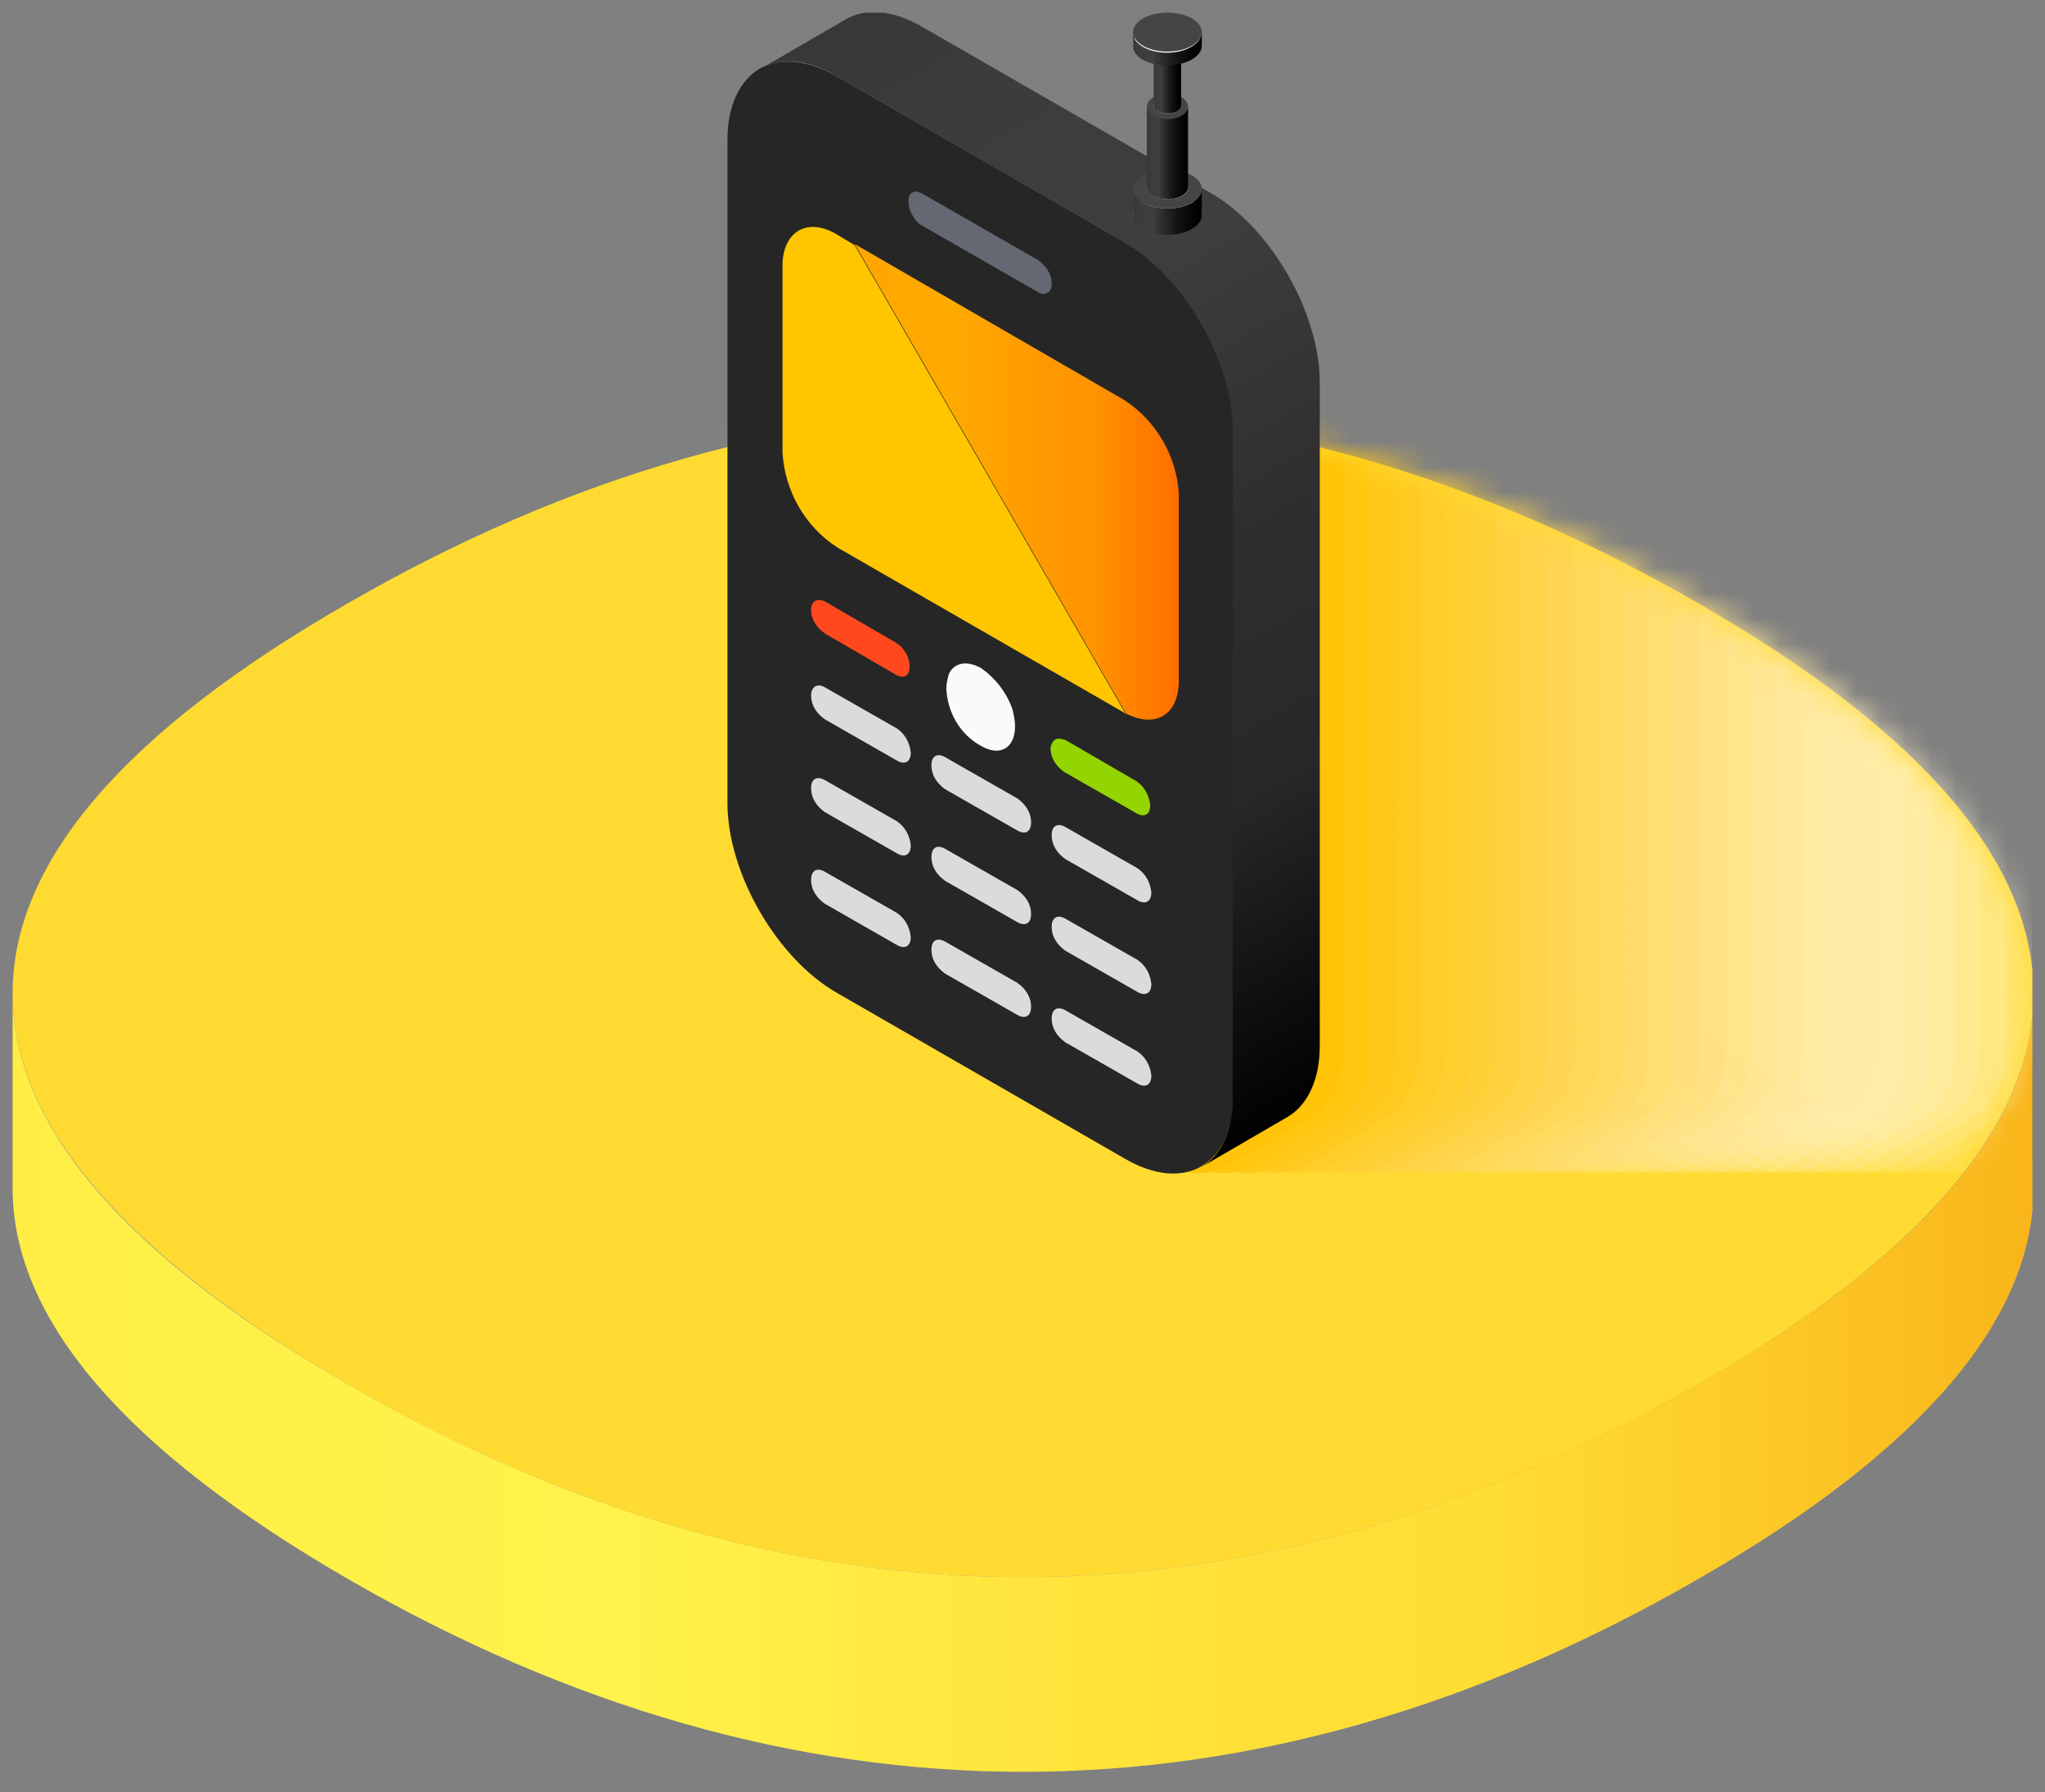 <svg width="81" height="71" viewBox="0 0 81 71" fill="none" xmlns="http://www.w3.org/2000/svg">
<rect x="0" y="0" width="81" height="71" fill="#808080" stroke="none"/>
<g clip-path="url(#clip0_3165_2780)">
<path d="M67.295 31.629C49.644 21.419 31.402 21.419 13.75 31.629C4.902 36.711 0.5 41.884 0.5 47.057C0.5 52.23 4.902 57.403 13.75 62.531C31.402 72.74 49.644 72.74 67.295 62.531C76.144 57.448 80.545 52.23 80.545 47.057C80.545 41.884 76.144 36.711 67.295 31.629Z" fill="#949494"/>
<path d="M67.295 54.816C49.644 65.026 31.402 65.026 13.75 54.816C4.902 49.734 0.5 44.561 0.5 39.343V47.057C0.5 52.23 4.902 57.403 13.75 62.531C31.402 72.74 49.644 72.74 67.295 62.531C76.144 57.448 80.545 52.23 80.545 47.057V39.343C80.545 44.561 76.144 49.734 67.295 54.816Z" fill="url(#paint0_linear_3165_2780)"/>
<path d="M67.295 23.915C49.644 13.705 31.402 13.705 13.75 23.915C4.902 28.997 0.5 34.17 0.5 39.343C0.5 44.516 4.902 49.689 13.75 54.817C31.402 65.026 49.644 65.026 67.295 54.817C76.144 49.734 80.545 44.516 80.545 39.343C80.545 34.17 76.144 28.997 67.295 23.915Z" fill="#FFDB32"/>
<mask id="mask0_3165_2780" style="mask-type:luminance" maskUnits="userSpaceOnUse" x="0" y="16" width="81" height="47">
<path d="M67.295 23.915C49.644 13.705 31.402 13.705 13.75 23.915C4.902 28.997 0.5 34.17 0.5 39.343C0.5 44.516 4.902 49.689 13.75 54.817C31.402 65.026 49.644 65.026 67.295 54.817C76.144 49.734 80.545 44.516 80.545 39.343C80.545 34.17 76.144 28.997 67.295 23.915Z" fill="white"/>
</mask>
<g mask="url(#mask0_3165_2780)">
<path opacity="0.03" d="M84.492 15.157C84.492 12.389 82.541 9.031 80.136 7.625L79.864 7.443C79.864 7.216 79.637 6.989 79.319 6.853V4.221C79.274 4.085 79.183 3.949 79.047 3.858V2.497C79.546 2.361 79.864 2.089 79.864 1.771V1.272C79.864 1.317 79.818 1.363 79.818 1.408C79.864 1.363 79.864 1.317 79.864 1.272C79.864 0.818 79.228 0.5 78.502 0.5C77.776 0.5 77.141 0.863 77.141 1.272V1.771C77.141 1.862 77.187 1.998 77.232 2.089C77.323 2.179 77.413 2.27 77.504 2.315C77.64 2.406 77.776 2.452 77.913 2.497V3.813C77.776 3.858 77.64 3.994 77.64 4.176V6.172L68.837 1.09C67.657 0.41 66.568 0.319 65.751 0.773L62.394 2.724C63.165 2.27 63.165 2.27 62.394 2.724C61.622 3.178 61.123 4.131 61.123 5.537V31.811C61.123 34.579 63.074 37.937 65.479 39.343L76.824 45.877C78.003 46.558 79.092 46.649 79.909 46.195C80.726 45.741 80.681 45.741 79.909 46.195L83.267 44.244C84.038 43.79 84.538 42.837 84.538 41.431L84.492 15.157Z" fill="#FFFDF7"/>
<path opacity="0.06" d="M83.495 15.157C83.495 12.389 81.543 9.031 79.138 7.625L78.866 7.443C78.866 7.216 78.639 6.989 78.322 6.853V4.221C78.276 4.085 78.186 3.949 78.049 3.858V2.497C78.549 2.361 78.866 2.089 78.866 1.771V1.272C78.866 1.317 78.821 1.363 78.821 1.408C78.866 1.363 78.866 1.317 78.866 1.272C78.866 0.818 78.231 0.5 77.505 0.5C76.779 0.5 76.144 0.863 76.144 1.272V1.771C76.144 1.862 76.189 1.998 76.234 2.089C76.325 2.179 76.416 2.27 76.507 2.315C76.643 2.406 76.779 2.452 76.915 2.497V3.813C76.779 3.858 76.643 3.994 76.643 4.176V6.172L67.794 1.09C66.614 0.41 65.525 0.319 64.709 0.773L61.351 2.724C62.122 2.27 62.122 2.27 61.351 2.724C60.579 3.178 60.08 4.131 60.08 5.537V31.811C60.08 34.579 62.031 37.937 64.436 39.343L75.781 45.877C76.96 46.558 78.049 46.649 78.866 46.195C79.683 45.741 79.638 45.741 78.866 46.195L82.224 44.244C82.996 43.79 83.495 42.837 83.495 41.431V15.157Z" fill="#FFFBF0"/>
<path opacity="0.09" d="M82.451 15.157C82.451 12.389 80.5 9.031 78.095 7.625L77.822 7.443C77.822 7.216 77.596 6.989 77.278 6.853V4.221C77.233 4.085 77.142 3.949 77.006 3.858V2.497C77.505 2.361 77.822 2.089 77.822 1.771V1.272C77.822 1.317 77.777 1.363 77.777 1.408C77.822 1.363 77.822 1.317 77.822 1.272C77.822 0.818 77.187 0.5 76.461 0.5C75.735 0.5 75.1 0.863 75.1 1.272V1.771C75.1 1.862 75.145 1.998 75.191 2.089C75.281 2.179 75.372 2.27 75.463 2.315C75.599 2.406 75.735 2.452 75.871 2.497V3.813C75.735 3.858 75.599 3.994 75.599 4.176V6.172L66.796 1.09C65.616 0.41 64.527 0.319 63.71 0.773L60.398 2.724C61.169 2.27 61.169 2.27 60.398 2.724C59.626 3.178 59.127 4.131 59.127 5.537V31.811C59.127 34.579 61.078 37.937 63.483 39.343L74.828 45.877C76.007 46.558 77.096 46.649 77.913 46.195C78.73 45.741 78.684 45.741 77.913 46.195L81.271 44.244C82.042 43.79 82.542 42.837 82.542 41.431L82.451 15.157Z" fill="#FFFAE8"/>
<path opacity="0.12" d="M81.451 15.157C81.451 12.389 79.5 9.031 77.095 7.625L76.823 7.443C76.823 7.216 76.596 6.989 76.278 6.853V4.221C76.233 4.085 76.142 3.949 76.006 3.858V2.497C76.505 2.361 76.823 2.089 76.823 1.771V1.272C76.823 1.317 76.777 1.363 76.777 1.408C76.823 1.363 76.823 1.317 76.823 1.272C76.823 0.818 76.188 0.5 75.462 0.5C74.736 0.5 74.1 0.863 74.1 1.272V1.771C74.1 1.862 74.146 1.998 74.191 2.089C74.282 2.179 74.372 2.27 74.463 2.315C74.599 2.406 74.736 2.452 74.872 2.497V3.813C74.736 3.858 74.599 3.994 74.599 4.176V6.172L65.796 1.09C64.616 0.41 63.527 0.319 62.711 0.773L59.353 2.724C60.124 2.27 60.124 2.27 59.353 2.724C58.581 3.178 58.082 4.131 58.082 5.537V31.811C58.082 34.579 60.033 37.937 62.438 39.343L73.782 45.877C74.962 46.558 76.051 46.649 76.868 46.195C77.685 45.741 77.64 45.741 76.868 46.195L80.226 44.244C80.998 43.79 81.497 42.837 81.497 41.431L81.451 15.157Z" fill="#FFF8E0"/>
<path opacity="0.15" d="M80.453 15.157C80.453 12.389 78.502 9.031 76.097 7.625L75.825 7.443C75.825 7.216 75.598 6.989 75.28 6.853V4.221C75.235 4.085 75.144 3.949 75.008 3.858V2.497C75.507 2.361 75.825 2.089 75.825 1.771V1.272C75.825 1.317 75.779 1.363 75.779 1.408C75.825 1.408 75.825 1.317 75.825 1.272C75.825 0.818 75.189 0.5 74.463 0.5C73.737 0.5 73.102 0.863 73.102 1.272V1.771C73.102 1.862 73.147 1.998 73.193 2.089C73.284 2.179 73.374 2.27 73.465 2.315C73.601 2.406 73.737 2.452 73.874 2.497V3.813C73.737 3.858 73.601 3.994 73.601 4.176V6.172L64.798 1.09C63.618 0.41 62.529 0.319 61.712 0.773L58.355 2.724C59.126 2.27 59.126 2.27 58.355 2.724C57.583 3.178 57.084 4.131 57.084 5.537V31.811C57.084 34.579 59.035 37.937 61.44 39.343L72.784 45.877C73.964 46.558 75.053 46.649 75.87 46.195C76.687 45.741 76.642 45.741 75.87 46.195L79.228 44.244C79.999 43.79 80.499 42.837 80.499 41.431L80.453 15.157Z" fill="#FFF6D8"/>
<path opacity="0.18" d="M79.456 15.157C79.456 12.389 77.504 9.031 75.099 7.625L74.827 7.443C74.827 7.216 74.6 6.989 74.283 6.853V4.221C74.237 4.085 74.147 3.949 74.01 3.858V2.497C74.51 2.361 74.827 2.089 74.827 1.771V1.272C74.827 1.317 74.782 1.363 74.782 1.408C74.827 1.363 74.827 1.317 74.827 1.272C74.827 0.818 74.192 0.5 73.466 0.5C72.74 0.5 72.105 0.863 72.105 1.272V1.771C72.105 1.862 72.15 1.998 72.195 2.089C72.286 2.179 72.377 2.27 72.468 2.315C72.604 2.406 72.74 2.452 72.876 2.497V3.813C72.74 3.858 72.604 3.994 72.604 4.176V6.172L63.755 1.09C62.575 0.41 61.486 0.319 60.669 0.773L57.312 2.724C58.083 2.27 58.083 2.27 57.312 2.724C56.54 3.178 56.041 4.131 56.041 5.537V31.811C56.041 34.579 57.992 37.937 60.397 39.343L71.742 45.877C72.921 46.558 74.01 46.649 74.827 46.195C75.644 45.741 75.599 45.741 74.827 46.195L78.185 44.244C78.957 43.79 79.456 42.837 79.456 41.431V15.157Z" fill="#FFF4D1"/>
<path opacity="0.21" d="M78.412 15.157C78.412 12.389 76.461 9.031 74.056 7.625L73.784 7.443C73.784 7.216 73.557 6.989 73.239 6.853V4.221C73.194 4.085 73.103 3.949 72.967 3.858V2.497C73.466 2.361 73.784 2.089 73.784 1.771V1.272C73.784 1.317 73.738 1.363 73.738 1.408C73.784 1.363 73.784 1.317 73.784 1.272C73.784 0.818 73.148 0.5 72.422 0.5C71.696 0.5 71.061 0.863 71.061 1.272V1.771C71.061 1.862 71.106 1.998 71.152 2.089C71.243 2.179 71.333 2.27 71.424 2.315C71.56 2.406 71.696 2.452 71.832 2.497V3.813C71.696 3.858 71.56 3.994 71.56 4.176V6.172L62.757 1.09C61.577 0.41 60.488 0.319 59.671 0.773L56.313 2.724C57.085 2.27 57.085 2.27 56.313 2.724C55.542 3.178 55.043 4.131 55.043 5.537V31.811C55.043 34.579 56.994 37.937 59.399 39.343L70.743 45.877C71.923 46.558 73.012 46.649 73.829 46.195C74.646 45.741 74.6 45.741 73.829 46.195L77.187 44.244C77.959 43.79 78.458 42.837 78.458 41.431L78.412 15.157Z" fill="#FFF2C9"/>
<path opacity="0.24" d="M77.414 15.157C77.414 12.389 75.463 9.031 73.058 7.625L72.786 7.443C72.786 7.216 72.559 6.989 72.241 6.853V4.221C72.196 4.085 72.105 3.949 71.969 3.858V2.497C72.468 2.361 72.786 2.089 72.786 1.771V1.272C72.786 1.317 72.74 1.363 72.74 1.408C72.786 1.363 72.786 1.317 72.786 1.272C72.786 0.818 72.15 0.5 71.424 0.5C70.698 0.5 70.063 0.863 70.063 1.272V1.771C70.063 1.862 70.108 1.998 70.154 2.089C70.245 2.179 70.335 2.27 70.426 2.315C70.562 2.406 70.698 2.452 70.835 2.497V3.813C70.698 3.858 70.562 3.994 70.562 4.176V6.172L61.759 1.09C60.579 0.41 59.49 0.319 58.673 0.773L55.316 2.724C56.087 2.27 56.087 2.27 55.316 2.724C54.544 3.178 54.045 4.131 54.045 5.537V31.811C54.045 34.579 55.996 37.937 58.401 39.343L69.745 45.877C70.925 46.558 72.014 46.649 72.831 46.195C73.648 45.741 73.603 45.741 72.831 46.195L76.189 44.244C76.96 43.79 77.46 42.837 77.46 41.431L77.414 15.157Z" fill="#FFF0C1"/>
<path opacity="0.27" d="M76.414 15.157C76.414 12.389 74.463 9.031 72.058 7.625L71.786 7.443C71.786 7.216 71.559 6.989 71.241 6.853V4.221C71.196 4.085 71.105 3.949 70.969 3.858V2.497C71.468 2.361 71.786 2.089 71.786 1.771V1.272C71.786 1.317 71.74 1.363 71.74 1.408C71.786 1.363 71.786 1.317 71.786 1.272C71.786 0.818 71.15 0.5 70.424 0.5C69.698 0.5 69.063 0.863 69.063 1.272V1.771C69.063 1.862 69.108 1.998 69.154 2.089C69.245 2.179 69.335 2.27 69.426 2.315C69.562 2.406 69.698 2.452 69.835 2.497V3.813C69.698 3.858 69.562 3.994 69.562 4.176V6.172L60.759 1.09C59.579 0.41 58.49 0.319 57.673 0.773L54.316 2.724C55.087 2.27 55.087 2.27 54.316 2.724C53.544 3.178 53.045 4.131 53.045 5.537V31.811C53.045 34.579 54.996 37.937 57.401 39.343L68.745 45.877C69.925 46.558 71.014 46.649 71.831 46.195C72.648 45.741 72.603 45.741 71.831 46.195L75.189 44.244C75.96 43.79 76.46 42.837 76.46 41.431L76.414 15.157Z" fill="#FFEFB9"/>
<path opacity="0.3" d="M75.416 15.157C75.416 12.389 73.465 9.031 71.06 7.625L70.788 7.443C70.788 7.216 70.561 6.989 70.243 6.853V4.221C70.198 4.085 70.107 3.949 69.971 3.858V2.497C70.47 2.361 70.788 2.089 70.788 1.771V1.272C70.788 1.317 70.742 1.363 70.742 1.408C70.788 1.363 70.788 1.317 70.788 1.272C70.788 0.818 70.152 0.5 69.426 0.5C68.7 0.5 68.065 0.863 68.065 1.272V1.771C68.065 1.862 68.11 1.998 68.156 2.089C68.246 2.179 68.337 2.27 68.428 2.315C68.564 2.406 68.7 2.452 68.836 2.497V3.813C68.7 3.858 68.564 3.994 68.564 4.176V6.172L59.761 1.09C58.581 0.41 57.492 0.319 56.675 0.773L53.317 2.724C54.089 2.27 54.089 2.27 53.317 2.724C52.546 3.178 52.047 4.131 52.047 5.537V31.811C52.047 34.579 53.998 37.937 56.403 39.343L67.747 45.877C68.927 46.558 70.016 46.649 70.833 46.195C71.65 45.741 71.604 45.741 70.833 46.195L74.191 44.244C74.962 43.79 75.462 42.837 75.462 41.431L75.416 15.157Z" fill="#FFEDB2"/>
<path opacity="0.33" d="M74.418 15.157C74.418 12.389 72.467 9.031 70.062 7.625L69.79 7.443C69.79 7.216 69.563 6.989 69.246 6.853V4.221C69.2 4.085 69.109 3.949 68.973 3.858V2.497C69.472 2.361 69.79 2.089 69.79 1.771V1.272C69.79 1.317 69.745 1.363 69.745 1.408C69.79 1.363 69.79 1.317 69.79 1.272C69.79 0.818 69.155 0.5 68.429 0.5C67.703 0.5 67.067 0.863 67.067 1.272V1.771C67.067 1.862 67.113 1.998 67.158 2.089C67.249 2.179 67.34 2.27 67.43 2.315C67.567 2.406 67.703 2.452 67.839 2.497V3.813C67.703 3.858 67.567 3.994 67.567 4.176V6.172L58.718 1.09C57.538 0.41 56.449 0.319 55.632 0.773L52.275 2.724C53.046 2.27 53.046 2.27 52.275 2.724C51.503 3.178 51.004 4.131 51.004 5.537V31.811C51.004 34.579 52.955 37.937 55.36 39.343L66.704 45.877C67.884 46.558 68.973 46.649 69.79 46.195C70.607 45.741 70.561 45.741 69.79 46.195L73.103 44.244C73.874 43.79 74.373 42.837 74.373 41.431L74.418 15.157Z" fill="#FFEBAA"/>
<path opacity="0.36" d="M73.375 15.157C73.375 12.389 71.423 9.031 69.019 7.625L68.746 7.443C68.746 7.216 68.519 6.989 68.202 6.853V4.221C68.156 4.085 68.066 3.949 67.929 3.858V2.497C68.429 2.361 68.746 2.089 68.746 1.771V1.272C68.746 1.317 68.701 1.363 68.701 1.408C68.746 1.363 68.746 1.317 68.746 1.272C68.746 0.818 68.111 0.5 67.385 0.5C66.659 0.5 66.024 0.863 66.024 1.272V1.771C66.024 1.862 66.069 1.998 66.114 2.089C66.205 2.179 66.296 2.27 66.387 2.315C66.523 2.406 66.659 2.452 66.795 2.497V3.813C66.659 3.858 66.523 3.994 66.523 4.176V6.172L57.719 1.09C56.54 0.41 55.451 0.319 54.634 0.773L51.321 2.724C52.093 2.27 52.093 2.27 51.321 2.724C50.55 3.178 50.051 4.131 50.051 5.537V31.811C50.051 34.579 52.002 37.937 54.407 39.343L65.751 45.877C66.931 46.558 68.02 46.649 68.837 46.195C69.654 45.741 69.608 45.741 68.837 46.195L72.195 44.244C72.966 43.79 73.465 42.837 73.465 41.431L73.375 15.157Z" fill="#FFE9A2"/>
<path opacity="0.39" d="M72.377 15.157C72.377 12.389 70.426 9.031 68.021 7.625L67.749 7.443C67.749 7.216 67.522 6.989 67.204 6.853V4.221C67.159 4.085 67.068 3.949 66.932 3.858V2.497C67.431 2.361 67.749 2.089 67.749 1.771V1.272C67.749 1.317 67.703 1.363 67.703 1.408C67.749 1.363 67.749 1.317 67.749 1.272C67.749 0.818 67.113 0.5 66.387 0.5C65.661 0.5 65.026 0.863 65.026 1.272V1.771C65.026 1.862 65.071 1.998 65.117 2.089C65.207 2.179 65.298 2.27 65.389 2.315C65.525 2.406 65.661 2.452 65.797 2.497V3.813C65.661 3.858 65.525 3.994 65.525 4.176V6.172L56.722 1.09C55.542 0.41 54.453 0.319 53.636 0.773L50.278 2.724C51.05 2.27 51.05 2.27 50.278 2.724C49.507 3.178 49.008 4.131 49.008 5.537V31.811C49.008 34.579 50.959 37.937 53.364 39.343L64.708 45.877C65.888 46.558 66.977 46.649 67.794 46.195C68.611 45.741 68.565 45.741 67.794 46.195L71.152 44.244C71.923 43.79 72.422 42.837 72.422 41.431L72.377 15.157Z" fill="#FFE79B"/>
<path opacity="0.42" d="M71.379 15.157C71.379 12.389 69.428 9.031 67.023 7.625L66.751 7.443C66.751 7.216 66.524 6.989 66.206 6.853V4.221C66.161 4.085 66.07 3.949 65.934 3.858V2.497C66.433 2.361 66.751 2.089 66.751 1.771V1.272C66.751 1.317 66.705 1.363 66.705 1.408C66.751 1.408 66.751 1.317 66.751 1.272C66.751 0.818 66.115 0.5 65.389 0.5C64.663 0.5 64.028 0.863 64.028 1.272V1.771C64.028 1.862 64.073 1.998 64.119 2.089C64.209 2.179 64.3 2.27 64.391 2.315C64.527 2.406 64.663 2.452 64.799 2.497V3.813C64.663 3.858 64.527 3.994 64.527 4.176V6.172L55.724 1.09C54.544 0.41 53.455 0.319 52.638 0.773L49.28 2.724C50.052 2.27 50.052 2.27 49.28 2.724C48.509 3.178 48.01 4.131 48.01 5.537V31.811C48.01 34.579 49.961 37.937 52.366 39.343L63.71 45.877C64.89 46.558 65.979 46.649 66.796 46.195C67.613 45.741 67.567 45.741 66.796 46.195L70.154 44.244C70.925 43.79 71.424 42.837 71.424 41.431L71.379 15.157Z" fill="#FFE693"/>
<path opacity="0.45" d="M70.379 15.157C70.379 12.389 68.428 9.031 66.023 7.625L65.751 7.443C65.751 7.216 65.524 6.989 65.207 6.853V4.221C65.161 4.085 65.07 3.949 64.934 3.858V2.497C65.433 2.361 65.751 2.089 65.751 1.771V1.272C65.751 1.317 65.706 1.363 65.706 1.408C65.751 1.363 65.751 1.317 65.751 1.272C65.751 0.818 65.116 0.5 64.39 0.5C63.664 0.5 63.028 0.863 63.028 1.272V1.771C63.028 1.862 63.074 1.998 63.119 2.089C63.21 2.179 63.301 2.27 63.391 2.315C63.528 2.406 63.664 2.452 63.8 2.497V3.813C63.664 3.858 63.528 3.994 63.528 4.176V6.172L54.679 1.09C53.499 0.41 52.41 0.319 51.593 0.773L48.235 2.724C49.007 2.27 49.007 2.27 48.235 2.724C47.464 3.178 46.965 4.131 46.965 5.537V31.811C46.965 34.579 48.916 37.937 51.321 39.343L62.665 45.877C63.845 46.558 64.934 46.649 65.751 46.195C66.568 45.741 66.522 45.741 65.751 46.195L69.109 44.244C69.88 43.79 70.379 42.837 70.379 41.431V15.157Z" fill="#FFE48B"/>
<path opacity="0.48" d="M69.336 15.157C69.336 12.389 67.385 9.031 64.98 7.625L64.708 7.443C64.708 7.216 64.481 6.989 64.163 6.853V4.221C64.118 4.085 64.027 3.949 63.891 3.858V2.497C64.39 2.361 64.708 2.089 64.708 1.771V1.272C64.708 1.317 64.662 1.363 64.662 1.408C64.708 1.363 64.708 1.317 64.708 1.272C64.708 0.818 64.072 0.5 63.346 0.5C62.62 0.5 61.985 0.863 61.985 1.272V1.771C61.985 1.862 62.03 1.998 62.076 2.089C62.166 2.179 62.257 2.27 62.348 2.315C62.484 2.406 62.62 2.452 62.756 2.497V3.813C62.62 3.858 62.484 3.994 62.484 4.176V6.172L53.681 1.09C52.501 0.41 51.412 0.319 50.595 0.773L47.237 2.724C48.009 2.27 48.009 2.27 47.237 2.724C46.466 3.178 45.967 4.131 45.967 5.537V31.811C45.967 34.579 47.918 37.937 50.323 39.343L61.667 45.877C62.847 46.558 63.936 46.649 64.753 46.195C65.57 45.741 65.524 45.741 64.753 46.195L68.111 44.244C68.882 43.79 69.381 42.837 69.381 41.431L69.336 15.157Z" fill="#FFE283"/>
<path opacity="0.52" d="M68.338 15.157C68.338 12.389 66.387 9.031 63.982 7.625L63.709 7.443C63.709 7.216 63.483 6.989 63.165 6.853V4.221C63.12 4.085 63.029 3.949 62.893 3.858V2.497C63.392 2.361 63.709 2.089 63.709 1.771V1.272C63.709 1.317 63.664 1.363 63.664 1.408C63.709 1.363 63.709 1.317 63.709 1.272C63.709 0.818 63.074 0.5 62.348 0.5C61.622 0.5 60.987 0.863 60.987 1.272V1.771C60.987 1.862 61.032 1.998 61.078 2.089C61.168 2.179 61.259 2.27 61.35 2.315C61.486 2.406 61.622 2.452 61.758 2.497V3.813C61.622 3.858 61.486 3.994 61.486 4.176V6.172L52.683 1.09C51.503 0.41 50.414 0.319 49.597 0.773L46.239 2.724C47.011 2.27 47.011 2.27 46.239 2.724C45.468 3.178 44.969 4.131 44.969 5.537V31.811C44.969 34.579 46.92 37.937 49.325 39.343L60.669 45.877C61.849 46.558 62.938 46.649 63.755 46.195C64.572 45.741 64.526 45.741 63.755 46.195L67.113 44.244C67.884 43.79 68.383 42.837 68.383 41.431V15.157H68.338Z" fill="#FFE07C"/>
<path opacity="0.55" d="M67.34 15.157C67.34 12.389 65.389 9.031 62.984 7.625L62.712 7.443C62.712 7.216 62.485 6.989 62.167 6.853V4.221C62.122 4.085 62.031 3.949 61.895 3.858V2.497C62.394 2.361 62.712 2.089 62.712 1.771V1.272C62.712 1.317 62.666 1.363 62.666 1.408C62.712 1.363 62.712 1.317 62.712 1.272C62.712 0.818 62.076 0.5 61.35 0.5C60.624 0.5 59.989 0.863 59.989 1.272V1.771C59.989 1.862 60.034 1.998 60.08 2.089C60.17 2.179 60.261 2.27 60.352 2.315C60.488 2.406 60.624 2.452 60.76 2.497V3.813C60.624 3.858 60.488 3.994 60.488 4.176V6.172L51.685 1.09C50.505 0.41 49.416 0.319 48.599 0.773L45.241 2.724C46.013 2.27 46.013 2.27 45.241 2.724C44.47 3.178 43.971 4.131 43.971 5.537V31.811C43.971 34.579 45.922 37.937 48.327 39.343L59.671 45.877C60.851 46.558 61.94 46.649 62.757 46.195C63.574 45.741 63.528 45.741 62.757 46.195L66.115 44.244C66.886 43.79 67.385 42.837 67.385 41.431L67.34 15.157Z" fill="#FFDE74"/>
<path opacity="0.58" d="M66.342 15.157C66.342 12.389 64.391 9.031 61.986 7.625L61.714 7.443C61.714 7.216 61.487 6.989 61.169 6.853V4.221C61.124 4.085 61.033 3.949 60.897 3.858V2.497C61.396 2.361 61.714 2.089 61.714 1.771V1.272C61.714 1.317 61.669 1.363 61.669 1.408C61.714 1.363 61.714 1.317 61.714 1.272C61.714 0.818 61.079 0.5 60.353 0.5C59.627 0.5 58.991 0.863 58.991 1.272V1.771C58.991 1.862 59.037 1.998 59.082 2.089C59.173 2.179 59.264 2.27 59.354 2.315C59.49 2.406 59.627 2.452 59.763 2.497V3.813C59.627 3.858 59.49 3.994 59.49 4.176V6.172L50.642 1.09C49.462 0.41 48.373 0.319 47.556 0.773L44.198 2.724C44.97 2.27 44.97 2.27 44.198 2.724C43.427 3.178 42.928 4.131 42.928 5.537V31.811C42.928 34.579 44.879 37.937 47.284 39.343L58.628 45.877C59.808 46.558 60.897 46.649 61.714 46.195C62.531 45.741 62.485 45.741 61.714 46.195L65.072 44.244C65.843 43.79 66.342 42.837 66.342 41.431V15.157Z" fill="#FFDC6C"/>
<path opacity="0.61" d="M65.297 15.157C65.297 12.389 63.346 9.031 60.941 7.625L60.669 7.443C60.669 7.216 60.442 6.989 60.124 6.853V4.221C60.079 4.085 59.988 3.949 59.852 3.858V2.497C60.351 2.361 60.669 2.089 60.669 1.771V1.272C60.669 1.317 60.623 1.363 60.623 1.408C60.669 1.363 60.669 1.317 60.669 1.272C60.669 0.818 60.033 0.5 59.307 0.5C58.581 0.5 57.946 0.863 57.946 1.272V1.771C57.946 1.862 57.991 1.998 58.037 2.089C58.127 2.179 58.218 2.27 58.354 2.315C58.49 2.406 58.627 2.452 58.763 2.497V3.813C58.627 3.858 58.49 3.994 58.49 4.176V6.172L49.642 1.09C48.462 0.41 47.373 0.319 46.556 0.773L43.198 2.724C43.97 2.27 43.97 2.27 43.198 2.724C42.427 3.178 41.928 4.131 41.928 5.537V31.811C41.928 34.579 43.879 37.937 46.284 39.343L57.628 45.877C58.808 46.558 59.897 46.649 60.714 46.195C61.531 45.741 61.485 45.741 60.714 46.195L64.026 44.244C64.798 43.79 65.297 42.837 65.297 41.431V15.157Z" fill="#FFDB64"/>
<path opacity="0.64" d="M64.299 15.157C64.299 12.389 62.348 9.031 59.943 7.625L59.67 7.443C59.67 7.216 59.444 6.989 59.126 6.853V4.221C59.081 4.085 58.99 3.949 58.854 3.858V2.497C59.353 2.361 59.67 2.089 59.67 1.771V1.272C59.67 1.317 59.625 1.363 59.625 1.408C59.67 1.363 59.67 1.317 59.67 1.272C59.67 0.818 59.035 0.5 58.309 0.5C57.583 0.5 56.948 0.863 56.948 1.272V1.771C56.948 1.862 56.993 1.998 57.039 2.089C57.129 2.179 57.22 2.27 57.356 2.315C57.492 2.406 57.629 2.452 57.765 2.497V3.813C57.629 3.858 57.492 3.994 57.492 4.176V6.172L48.644 1.09C47.464 0.41 46.375 0.319 45.558 0.773L42.2 2.724C42.972 2.27 42.972 2.27 42.2 2.724C41.429 3.178 40.93 4.131 40.93 5.537V31.811C40.93 34.579 42.881 37.937 45.286 39.343L56.63 45.877C57.81 46.558 58.899 46.649 59.716 46.195C60.533 45.741 60.487 45.741 59.716 46.195L63.074 44.244C63.845 43.79 64.344 42.837 64.344 41.431L64.299 15.157Z" fill="#FFD95D"/>
<path opacity="0.67" d="M63.301 15.157C63.301 12.389 61.35 9.031 58.945 7.625L58.672 7.443C58.672 7.216 58.446 6.989 58.128 6.853V4.221C58.083 4.085 57.992 3.949 57.856 3.858V2.497C58.355 2.361 58.672 2.089 58.672 1.771V1.272C58.672 1.317 58.627 1.363 58.627 1.408C58.672 1.363 58.672 1.317 58.672 1.272C58.672 0.818 58.083 0.5 57.311 0.5C56.54 0.5 55.95 0.863 55.95 1.272V1.771C55.95 1.862 55.995 1.998 56.041 2.089C56.131 2.179 56.222 2.27 56.358 2.315C56.494 2.406 56.63 2.452 56.767 2.497V3.813C56.63 3.858 56.494 3.994 56.494 4.176V6.172L47.646 1.09C46.466 0.41 45.377 0.319 44.56 0.773L41.202 2.724C41.974 2.27 41.974 2.27 41.202 2.724C40.431 3.178 39.932 4.131 39.932 5.537V31.811C39.932 34.579 41.883 37.937 44.288 39.343L55.632 45.877C56.812 46.558 57.901 46.649 58.718 46.195C59.535 45.741 59.489 45.741 58.718 46.195L62.076 44.244C62.847 43.79 63.346 42.837 63.346 41.431L63.301 15.157Z" fill="#FFD755"/>
<path opacity="0.7" d="M62.303 15.157C62.303 12.389 60.352 9.031 57.947 7.625L57.674 7.443C57.674 7.216 57.447 6.989 57.13 6.853V4.221C57.084 4.085 56.994 3.949 56.858 3.858V2.497C57.357 2.361 57.674 2.089 57.674 1.771V1.272C57.674 1.317 57.629 1.363 57.629 1.408C57.674 1.408 57.674 1.317 57.674 1.272C57.674 0.818 57.084 0.5 56.313 0.5C55.542 0.5 54.952 0.863 54.952 1.272V1.771C54.952 1.862 54.997 1.998 55.042 2.089C55.133 2.179 55.224 2.27 55.36 2.315C55.496 2.406 55.632 2.452 55.769 2.497V3.813C55.632 3.858 55.496 3.994 55.496 4.176V6.172L46.648 1.09C45.422 0.41 44.379 0.319 43.562 0.773L40.204 2.724C40.976 2.27 40.976 2.27 40.204 2.724C39.433 3.178 38.934 4.131 38.934 5.537V31.811C38.934 34.579 40.885 37.937 43.29 39.343L54.634 45.877C55.814 46.558 56.903 46.649 57.72 46.195C58.536 45.741 58.491 45.741 57.72 46.195L61.078 44.244C61.849 43.79 62.348 42.837 62.348 41.431L62.303 15.157Z" fill="#FFD54D"/>
<path opacity="0.73" d="M61.26 15.157C61.26 12.389 59.309 9.031 56.904 7.625L56.631 7.443C56.631 7.216 56.404 6.989 56.087 6.853V4.221C56.041 4.085 55.951 3.949 55.815 3.858V2.497C56.314 2.361 56.631 2.089 56.631 1.771V1.272C56.631 1.317 56.586 1.363 56.586 1.408C56.631 1.363 56.631 1.317 56.631 1.272C56.631 0.818 56.041 0.5 55.27 0.5C54.499 0.5 53.909 0.863 53.909 1.272V1.771C53.909 1.862 53.954 1.998 53.999 2.089C54.09 2.179 54.181 2.27 54.317 2.315C54.453 2.406 54.589 2.452 54.726 2.497V3.813C54.589 3.858 54.453 3.994 54.453 4.176V6.172L45.605 1.09C44.425 0.41 43.336 0.319 42.519 0.773L39.161 2.724C39.933 2.27 39.933 2.27 39.161 2.724C38.39 3.178 37.891 4.131 37.891 5.537V31.811C37.891 34.579 39.842 37.937 42.247 39.343L53.591 45.877C54.771 46.558 55.86 46.649 56.677 46.195C57.494 45.741 57.448 45.741 56.677 46.195L60.035 44.244C60.806 43.79 61.305 42.837 61.305 41.431L61.26 15.157Z" fill="#FFD346"/>
<path opacity="0.76" d="M60.26 15.157C60.26 12.389 58.309 9.031 55.904 7.625L55.631 7.443C55.631 7.216 55.404 6.989 55.087 6.853V4.221C55.041 4.085 54.951 3.949 54.815 3.858V2.497C55.314 2.361 55.631 2.089 55.631 1.771V1.272C55.631 1.317 55.586 1.363 55.586 1.408C55.631 1.363 55.631 1.317 55.631 1.272C55.631 0.818 55.041 0.5 54.27 0.5C53.499 0.5 52.909 0.863 52.909 1.272V1.771C52.909 1.862 52.954 1.998 52.999 2.089C53.09 2.179 53.181 2.27 53.317 2.315C53.453 2.406 53.589 2.452 53.726 2.497V3.813C53.589 3.858 53.453 3.994 53.453 4.176V6.172L44.605 1.09C43.425 0.41 42.336 0.319 41.519 0.773L38.161 2.724C38.933 2.27 38.933 2.27 38.161 2.724C37.39 3.178 36.891 4.131 36.891 5.537V31.811C36.891 34.579 38.842 37.937 41.247 39.343L52.591 45.877C53.771 46.558 54.86 46.649 55.677 46.195C56.494 45.741 56.448 45.741 55.677 46.195L59.035 44.244C59.806 43.79 60.305 42.837 60.305 41.431L60.26 15.157Z" fill="#FFD23E"/>
<path opacity="0.79" d="M59.262 15.157C59.262 12.389 57.311 9.031 54.906 7.625L54.633 7.443C54.633 7.216 54.407 6.989 54.089 6.853V4.221C54.044 4.085 53.953 3.949 53.817 3.858V2.497C54.316 2.361 54.633 2.089 54.633 1.771V1.272C54.633 1.317 54.588 1.363 54.588 1.408C54.633 1.363 54.633 1.317 54.633 1.272C54.633 0.818 54.044 0.5 53.272 0.5C52.501 0.5 51.911 0.863 51.911 1.272V1.771C51.911 1.862 51.956 1.998 52.002 2.089C52.092 2.179 52.183 2.27 52.319 2.315C52.455 2.406 52.591 2.452 52.727 2.497V3.813C52.591 3.858 52.455 3.994 52.455 4.176V6.172L43.607 1.09C42.382 0.41 41.338 0.319 40.521 0.773L37.163 2.724C37.935 2.27 37.935 2.27 37.163 2.724C36.392 3.178 35.893 4.131 35.893 5.537V31.811C35.893 34.579 37.844 37.937 40.249 39.343L51.593 45.877C52.773 46.558 53.862 46.649 54.679 46.195C55.495 45.741 55.45 45.741 54.679 46.195L58.037 44.244C58.808 43.79 59.307 42.837 59.307 41.431L59.262 15.157Z" fill="#FFD036"/>
<path opacity="0.82" d="M58.264 15.157C58.264 12.389 56.313 9.031 53.908 7.625L53.635 7.443C53.635 7.216 53.408 6.989 53.091 6.853V4.221C53.045 4.085 52.955 3.949 52.819 3.858V2.497C53.318 2.361 53.635 2.089 53.635 1.771V1.272C53.635 1.317 53.59 1.363 53.59 1.408C53.635 1.363 53.635 1.317 53.635 1.272C53.635 0.818 53.045 0.5 52.274 0.5C51.503 0.5 50.913 0.863 50.913 1.272V1.771C50.913 1.862 50.958 1.998 51.003 2.089C51.094 2.179 51.185 2.27 51.321 2.315C51.457 2.406 51.593 2.452 51.73 2.497V3.813C51.593 3.858 51.457 3.994 51.457 4.176V6.172L42.609 1.09C41.429 0.41 40.34 0.319 39.523 0.773L36.165 2.724C36.937 2.27 36.937 2.27 36.165 2.724C35.394 3.178 34.895 4.131 34.895 5.537V31.811C34.895 34.579 36.846 37.937 39.251 39.343L50.595 45.877C51.775 46.558 52.864 46.649 53.681 46.195C54.498 45.741 54.452 45.741 53.681 46.195L57.039 44.244C57.81 43.79 58.309 42.837 58.309 41.431L58.264 15.157Z" fill="#FFCE2E"/>
<path opacity="0.85" d="M57.266 15.157C57.266 12.389 55.315 9.031 52.91 7.625L52.638 7.443C52.638 7.216 52.411 6.989 52.093 6.853V4.221C52.048 4.085 51.957 3.949 51.821 3.858V2.497C52.32 2.361 52.638 2.089 52.638 1.771V1.272C52.638 1.317 52.592 1.363 52.592 1.408C52.638 1.363 52.638 1.317 52.638 1.272C52.638 0.818 52.048 0.5 51.276 0.5C50.505 0.5 49.915 0.863 49.915 1.272V1.771C49.915 1.862 49.961 1.998 50.006 2.089C50.097 2.179 50.187 2.27 50.324 2.315C50.46 2.406 50.596 2.452 50.732 2.497V3.813C50.596 3.858 50.46 3.994 50.46 4.176V6.172L41.566 1.09C40.386 0.41 39.297 0.319 38.48 0.773L35.122 2.724C35.894 2.27 35.894 2.27 35.122 2.724C34.351 3.178 33.852 4.131 33.852 5.537V31.811C33.852 34.579 35.803 37.937 38.208 39.343L49.552 45.877C50.732 46.558 51.821 46.649 52.638 46.195C53.455 45.741 53.409 45.741 52.638 46.195L55.996 44.244C56.767 43.79 57.266 42.837 57.266 41.431V15.157Z" fill="#FFCC27"/>
<path opacity="0.88" d="M56.223 15.157C56.223 12.389 54.272 9.031 51.867 7.625L51.594 7.443C51.594 7.216 51.367 6.989 51.05 6.853V4.221C51.004 4.085 50.914 3.949 50.778 3.858V2.497C51.277 2.361 51.594 2.089 51.594 1.771V1.272C51.594 1.317 51.549 1.363 51.549 1.408C51.594 1.363 51.594 1.317 51.594 1.272C51.594 0.818 51.004 0.5 50.233 0.5C49.462 0.5 48.872 0.863 48.872 1.272V1.771C48.872 1.862 48.917 1.998 48.962 2.089C49.053 2.179 49.144 2.27 49.28 2.315C49.416 2.406 49.552 2.452 49.688 2.497V3.813C49.552 3.858 49.416 3.994 49.416 4.176V6.172L40.568 1.09C39.388 0.41 38.299 0.319 37.482 0.773L34.124 2.724C34.895 2.27 34.895 2.27 34.124 2.724C33.353 3.178 32.853 4.131 32.853 5.537V31.811C32.853 34.579 34.805 37.937 37.21 39.343L48.554 45.877C49.734 46.558 50.823 46.649 51.64 46.195C52.456 45.741 52.411 45.741 51.64 46.195L54.952 44.244C55.724 43.79 56.223 42.837 56.223 41.431V15.157Z" fill="#FFCA1F"/>
<path opacity="0.91" d="M55.225 15.157C55.225 12.389 53.273 9.031 50.868 7.625L50.596 7.443C50.596 7.216 50.369 6.989 50.052 6.853V4.221C50.006 4.085 49.916 3.949 49.779 3.858V2.497C50.279 2.361 50.596 2.089 50.596 1.771V1.272C50.596 1.317 50.551 1.363 50.551 1.408C50.596 1.363 50.596 1.317 50.596 1.272C50.596 0.818 50.006 0.5 49.235 0.5C48.464 0.5 47.874 0.863 47.874 1.272V1.771C47.874 1.862 47.919 1.998 47.964 2.089C48.055 2.179 48.146 2.27 48.282 2.315C48.418 2.406 48.554 2.452 48.69 2.497V3.813C48.554 3.858 48.418 3.994 48.418 4.176V6.172L39.57 1.09C38.39 0.41 37.301 0.319 36.484 0.773L33.126 2.724C33.897 2.27 33.897 2.27 33.126 2.724C32.355 3.178 31.855 4.131 31.855 5.537V31.811C31.855 34.579 33.807 37.937 36.212 39.343L47.556 45.877C48.736 46.558 49.825 46.649 50.642 46.195C51.458 45.741 51.413 45.741 50.642 46.195L53.999 44.244C54.771 43.79 55.27 42.837 55.27 41.431L55.225 15.157Z" fill="#FFC817"/>
<path opacity="0.94" d="M54.225 15.157C54.225 12.389 52.273 9.031 49.868 7.625L49.596 7.443C49.596 7.216 49.369 6.989 49.052 6.853V4.221C49.006 4.085 48.916 3.949 48.779 3.858V2.497C49.279 2.361 49.596 2.089 49.596 1.771V1.272C49.596 1.317 49.551 1.363 49.551 1.408C49.596 1.363 49.596 1.317 49.596 1.272C49.596 0.818 49.006 0.5 48.235 0.5C47.464 0.5 46.874 0.863 46.874 1.272V1.771C46.874 1.862 46.919 1.998 46.964 2.089C47.055 2.179 47.146 2.27 47.282 2.315C47.418 2.406 47.554 2.452 47.69 2.497V3.813C47.554 3.858 47.418 3.994 47.418 4.176V6.172L38.57 1.09C37.39 0.41 36.301 0.319 35.484 0.773L32.126 2.724C32.897 2.27 32.897 2.27 32.126 2.724C31.355 3.178 30.855 4.131 30.855 5.537V31.811C30.855 34.579 32.807 37.937 35.212 39.343L46.556 45.877C47.736 46.558 48.825 46.649 49.642 46.195C50.458 45.741 50.413 45.741 49.642 46.195L52.999 44.244C53.771 43.79 54.27 42.837 54.27 41.431L54.225 15.157Z" fill="#FFC70F"/>
<path opacity="0.97" d="M53.227 15.157C53.227 12.389 51.276 9.031 48.871 7.625L48.599 7.443C48.599 7.216 48.372 6.989 48.054 6.853V4.221C48.009 4.085 47.918 3.949 47.782 3.858V2.497C48.281 2.361 48.599 2.089 48.599 1.771V1.272C48.599 1.317 48.553 1.363 48.553 1.408C48.599 1.363 48.599 1.317 48.599 1.272C48.599 0.818 48.009 0.5 47.237 0.5C46.466 0.5 45.876 0.863 45.876 1.272V1.771C45.876 1.862 45.921 1.998 45.967 2.089C46.057 2.179 46.148 2.27 46.284 2.315C46.421 2.406 46.557 2.452 46.693 2.497V3.813C46.557 3.858 46.421 3.994 46.421 4.176V6.172L37.527 1.09C36.347 0.41 35.258 0.319 34.441 0.773L31.083 2.724C31.855 2.27 31.855 2.27 31.083 2.724C30.312 3.178 29.812 4.131 29.812 5.537V31.811C29.812 34.579 31.764 37.937 34.169 39.343L45.513 45.877C46.693 46.558 47.782 46.649 48.599 46.195C49.416 45.741 49.37 45.741 48.599 46.195L51.957 44.244C52.728 43.79 53.227 42.837 53.227 41.431V15.157Z" fill="#FFC508"/>
<path d="M52.184 15.157C52.184 12.389 50.233 9.031 47.828 7.625L47.555 7.443C47.555 7.216 47.328 6.989 47.011 6.853V4.221C46.965 4.085 46.875 3.949 46.738 3.858V2.497C47.238 2.361 47.555 2.089 47.555 1.771V1.272C47.555 1.317 47.51 1.363 47.51 1.408C47.555 1.363 47.555 1.317 47.555 1.272C47.555 0.818 46.965 0.5 46.194 0.5C45.422 0.5 44.833 0.863 44.833 1.272V1.771C44.833 1.862 44.878 1.998 44.923 2.089C45.014 2.179 45.105 2.27 45.241 2.315C45.377 2.406 45.513 2.452 45.649 2.497V3.813C45.559 3.904 45.422 4.04 45.422 4.221V6.218L36.529 1.09C35.349 0.41 34.26 0.319 33.443 0.773L30.085 2.724C30.856 2.27 30.856 2.27 30.085 2.724C29.314 3.178 28.814 4.131 28.814 5.537V31.811C28.814 34.579 30.766 37.937 33.171 39.343L44.515 45.877C45.695 46.558 46.784 46.649 47.601 46.195C48.417 45.741 48.372 45.741 47.601 46.195L50.959 44.244C51.73 43.79 52.229 42.837 52.229 41.431L52.184 15.157Z" fill="#FFC300"/>
</g>
<path d="M33.171 3.041L44.515 9.575C46.92 10.937 48.871 14.34 48.871 17.108V43.381C48.871 44.743 48.372 45.741 47.601 46.195C46.829 46.648 45.74 46.603 44.515 45.877L33.171 39.343C30.766 37.981 28.814 34.578 28.814 31.81V5.537C28.814 4.175 29.314 3.177 30.085 2.723C30.902 2.27 31.991 2.36 33.171 3.041Z" fill="#262626"/>
<path d="M32.672 23.824L35.485 25.458C35.53 25.503 35.621 25.548 35.666 25.594C35.893 25.821 36.029 26.093 36.029 26.41C36.029 26.774 35.803 26.91 35.485 26.728L32.672 25.095C32.354 24.868 32.127 24.55 32.127 24.142C32.127 23.824 32.354 23.688 32.672 23.824Z" fill="#FF481E"/>
<path d="M32.672 27.227L35.53 28.86C35.848 29.087 36.029 29.405 36.075 29.813C36.075 30.176 35.848 30.312 35.53 30.131L32.672 28.497C32.354 28.271 32.127 27.953 32.127 27.544C32.127 27.227 32.354 27.045 32.672 27.227Z" fill="#DBDBDB"/>
<path d="M32.672 30.903L35.53 32.536C35.848 32.763 36.029 33.081 36.075 33.489C36.075 33.852 35.848 33.989 35.53 33.807L32.672 32.173C32.354 31.947 32.127 31.629 32.127 31.22C32.127 30.857 32.354 30.721 32.672 30.903Z" fill="#DBDBDB"/>
<path d="M41.112 11.572L36.529 8.94C36.347 8.849 36.211 8.668 36.12 8.486C36.03 8.35 35.984 8.169 35.984 7.987C35.984 7.624 36.211 7.488 36.529 7.669L41.112 10.301C41.43 10.528 41.657 10.846 41.657 11.254C41.657 11.39 41.611 11.527 41.52 11.572C41.43 11.663 41.248 11.663 41.112 11.572Z" fill="#646873"/>
<path d="M42.201 40.023L45.059 41.657C45.377 41.884 45.559 42.202 45.604 42.61C45.604 42.973 45.377 43.109 45.059 42.928L42.201 41.294C41.883 41.067 41.656 40.749 41.656 40.341C41.656 39.978 41.883 39.842 42.201 40.023Z" fill="#DBDBDB"/>
<path d="M42.201 36.394L45.059 38.027C45.377 38.254 45.559 38.572 45.604 38.98C45.604 39.343 45.377 39.479 45.059 39.298L42.201 37.664C41.883 37.437 41.656 37.12 41.656 36.711C41.656 36.348 41.883 36.212 42.201 36.394Z" fill="#DBDBDB"/>
<path d="M37.437 37.301L40.296 38.934C40.614 39.161 40.84 39.479 40.84 39.887C40.84 40.25 40.614 40.386 40.296 40.205L37.437 38.571C37.12 38.344 36.893 38.027 36.893 37.618C36.893 37.255 37.12 37.119 37.437 37.301Z" fill="#DBDBDB"/>
<path d="M37.482 27.273C37.482 27.091 37.528 26.91 37.573 26.728C37.755 26.274 38.254 26.138 38.844 26.456C39.434 26.864 39.887 27.454 40.114 28.135C40.16 28.362 40.205 28.543 40.205 28.77C40.205 29.632 39.615 29.995 38.844 29.541C38.027 29.088 37.528 28.226 37.482 27.273Z" fill="#FAFAFA"/>
<path d="M32.672 34.533L35.53 36.166C35.848 36.393 36.029 36.711 36.075 37.119C36.075 37.482 35.848 37.618 35.53 37.437L32.672 35.803C32.354 35.576 32.127 35.259 32.127 34.85C32.127 34.487 32.354 34.351 32.672 34.533Z" fill="#DBDBDB"/>
<path d="M37.437 29.995L40.296 31.629C40.614 31.856 40.84 32.173 40.84 32.582C40.84 32.945 40.614 33.081 40.296 32.899L37.437 31.266C37.12 31.039 36.893 30.721 36.893 30.313C36.893 29.95 37.12 29.814 37.437 29.995Z" fill="#DBDBDB"/>
<path d="M42.201 32.763L45.059 34.397C45.377 34.624 45.559 34.941 45.604 35.35C45.604 35.713 45.377 35.849 45.059 35.667L42.201 34.034C41.883 33.807 41.656 33.489 41.656 33.081C41.656 32.718 41.883 32.582 42.201 32.763Z" fill="#DBDBDB"/>
<path d="M37.437 33.626L40.296 35.259C40.614 35.486 40.84 35.804 40.84 36.212C40.84 36.575 40.614 36.711 40.296 36.53L37.437 34.896C37.12 34.669 36.893 34.352 36.893 33.943C36.893 33.58 37.12 33.444 37.437 33.626Z" fill="#DBDBDB"/>
<path d="M42.02 29.269C42.065 29.269 42.156 29.314 42.201 29.314L45.015 30.948C45.332 31.175 45.514 31.492 45.559 31.901C45.559 32.264 45.332 32.4 45.015 32.218L42.156 30.585C41.838 30.358 41.611 30.04 41.611 29.632C41.657 29.36 41.793 29.224 42.02 29.269Z" fill="#94D400"/>
<path d="M44.515 15.837C45.786 16.654 46.603 18.061 46.693 19.558V26.955C46.693 28.316 45.786 28.861 44.606 28.271L33.852 9.666L44.515 15.837Z" fill="url(#paint1_linear_3165_2780)"/>
<path d="M33.172 9.303L33.853 9.712L44.607 28.316L44.517 28.226L33.172 21.691C31.902 20.874 31.085 19.468 30.994 17.925V10.528C30.994 9.167 31.992 8.577 33.172 9.303Z" fill="#FFC600"/>
<path d="M48.826 43.381V17.063C48.826 14.295 46.875 10.937 44.515 9.575L33.171 3.041C31.991 2.315 30.902 2.27 30.131 2.723L33.489 0.772C34.26 0.318 35.349 0.364 36.574 1.09L47.919 7.624C50.324 8.985 52.275 12.389 52.275 15.157V41.43C52.275 42.791 51.776 43.79 51.004 44.243L47.647 46.195C48.373 45.741 48.872 44.743 48.826 43.381Z" fill="url(#paint2_linear_3165_2780)"/>
<path d="M46.24 9.258C46.992 9.258 47.602 8.912 47.602 8.486C47.602 8.06 46.992 7.715 46.24 7.715C45.488 7.715 44.879 8.06 44.879 8.486C44.879 8.912 45.488 9.258 46.24 9.258Z" fill="#FAFAFA"/>
<path d="M46.24 8.259C45.469 8.259 44.879 7.896 44.879 7.488V8.531C44.879 8.985 45.469 9.303 46.24 9.303C47.012 9.303 47.602 8.94 47.602 8.531V7.488C47.602 7.942 46.966 8.259 46.24 8.259Z" fill="url(#paint3_linear_3165_2780)"/>
<path d="M46.24 8.26C46.992 8.26 47.602 7.914 47.602 7.488C47.602 7.062 46.992 6.717 46.24 6.717C45.488 6.717 44.879 7.062 44.879 7.488C44.879 7.914 45.488 8.26 46.24 8.26Z" fill="#454545"/>
<path d="M46.241 7.896C46.692 7.896 47.057 7.693 47.057 7.443C47.057 7.192 46.692 6.989 46.241 6.989C45.789 6.989 45.424 7.192 45.424 7.443C45.424 7.693 45.789 7.896 46.241 7.896Z" fill="#FAFAFA"/>
<path d="M46.241 4.674C45.787 4.674 45.424 4.448 45.424 4.221V7.442C45.424 7.715 45.787 7.896 46.241 7.896C46.694 7.896 47.057 7.669 47.057 7.442V4.221C47.057 4.448 46.694 4.674 46.241 4.674Z" fill="url(#paint4_linear_3165_2780)"/>
<path d="M46.241 4.72C46.692 4.72 47.057 4.497 47.057 4.221C47.057 3.945 46.692 3.722 46.241 3.722C45.789 3.722 45.424 3.945 45.424 4.221C45.424 4.497 45.789 4.72 46.241 4.72Z" fill="#454545"/>
<path d="M46.24 4.493C46.541 4.493 46.784 4.351 46.784 4.176C46.784 4 46.541 3.858 46.24 3.858C45.939 3.858 45.695 4 45.695 4.176C45.695 4.351 45.939 4.493 46.24 4.493Z" fill="#FAFAFA"/>
<path d="M46.24 2.361C45.922 2.361 45.695 2.224 45.695 2.043V4.176C45.695 4.357 45.922 4.493 46.24 4.493C46.557 4.493 46.784 4.357 46.784 4.176V2.043C46.739 2.224 46.512 2.361 46.24 2.361Z" fill="url(#paint5_linear_3165_2780)"/>
<path d="M46.24 2.36C46.541 2.36 46.784 2.218 46.784 2.043C46.784 1.867 46.541 1.725 46.24 1.725C45.939 1.725 45.695 1.867 45.695 2.043C45.695 2.218 45.939 2.36 46.24 2.36Z" fill="#EDEDED"/>
<path d="M46.24 2.542C46.992 2.542 47.602 2.196 47.602 1.77C47.602 1.344 46.992 0.999 46.24 0.999C45.488 0.999 44.879 1.344 44.879 1.77C44.879 2.196 45.488 2.542 46.24 2.542Z" fill="#FAFAFA"/>
<path d="M46.24 2.088C45.469 2.088 44.879 1.725 44.879 1.317V1.816C44.879 2.27 45.469 2.587 46.24 2.587C47.012 2.587 47.602 2.224 47.602 1.816V1.271C47.602 1.725 46.966 2.088 46.24 2.088Z" fill="url(#paint6_linear_3165_2780)"/>
<path d="M46.24 2.043C46.992 2.043 47.602 1.697 47.602 1.271C47.602 0.845 46.992 0.5 46.24 0.5C45.488 0.5 44.879 0.845 44.879 1.271C44.879 1.697 45.488 2.043 46.24 2.043Z" fill="#454545"/>
</g>
<defs>
<linearGradient id="paint0_linear_3165_2780" x1="0.5" y1="54.772" x2="80.536" y2="54.772" gradientUnits="userSpaceOnUse">
<stop stop-color="#FFED44"/>
<stop offset="0.07" stop-color="#FFF047"/>
<stop offset="0.3" stop-color="#FFF24A"/>
<stop offset="0.55" stop-color="#FFE23A"/>
<stop offset="0.74" stop-color="#FFDC34"/>
<stop offset="1" stop-color="#F9B519"/>
</linearGradient>
<linearGradient id="paint1_linear_3165_2780" x1="33.852" y1="19.088" x2="46.675" y2="19.088" gradientUnits="userSpaceOnUse">
<stop stop-color="#FFA500"/>
<stop offset="0.06" stop-color="#FFA700"/>
<stop offset="0.3" stop-color="#FFAA00"/>
<stop offset="0.55" stop-color="#FF9A00"/>
<stop offset="0.74" stop-color="#FF9400"/>
<stop offset="1" stop-color="#FF6D00"/>
</linearGradient>
<linearGradient id="paint2_linear_3165_2780" x1="33.43" y1="0.953" x2="56.606" y2="41.28" gradientUnits="userSpaceOnUse">
<stop stop-color="#383838"/>
<stop offset="0.1" stop-color="#3D3B3C"/>
<stop offset="0.3" stop-color="#403D3E"/>
<stop offset="0.55" stop-color="#302D2E"/>
<stop offset="0.74" stop-color="#2A2728"/>
<stop offset="1"/>
</linearGradient>
<linearGradient id="paint3_linear_3165_2780" x1="44.847" y1="8.393" x2="47.583" y2="8.393" gradientUnits="userSpaceOnUse">
<stop stop-color="#383838"/>
<stop offset="0.1" stop-color="#3D3B3C"/>
<stop offset="0.3" stop-color="#403D3E"/>
<stop offset="0.4" stop-color="#333031"/>
<stop offset="0.63" stop-color="#171616"/>
<stop offset="0.84" stop-color="#060606"/>
<stop offset="1"/>
</linearGradient>
<linearGradient id="paint4_linear_3165_2780" x1="45.397" y1="6.047" x2="47.039" y2="6.047" gradientUnits="userSpaceOnUse">
<stop stop-color="#383838"/>
<stop offset="0.1" stop-color="#3D3B3C"/>
<stop offset="0.3" stop-color="#403D3E"/>
<stop offset="0.4" stop-color="#333031"/>
<stop offset="0.63" stop-color="#171616"/>
<stop offset="0.84" stop-color="#060606"/>
<stop offset="1"/>
</linearGradient>
<linearGradient id="paint5_linear_3165_2780" x1="45.677" y1="3.268" x2="46.757" y2="3.268" gradientUnits="userSpaceOnUse">
<stop stop-color="#383838"/>
<stop offset="0.1" stop-color="#3D3B3C"/>
<stop offset="0.3" stop-color="#403D3E"/>
<stop offset="0.4" stop-color="#333031"/>
<stop offset="0.63" stop-color="#171616"/>
<stop offset="0.84" stop-color="#060606"/>
<stop offset="1"/>
</linearGradient>
<linearGradient id="paint6_linear_3165_2780" x1="44.847" y1="1.934" x2="47.583" y2="1.934" gradientUnits="userSpaceOnUse">
<stop stop-color="#383838"/>
<stop offset="0.1" stop-color="#3D3B3C"/>
<stop offset="0.3" stop-color="#403D3E"/>
<stop offset="0.4" stop-color="#333031"/>
<stop offset="0.63" stop-color="#171616"/>
<stop offset="0.84" stop-color="#060606"/>
<stop offset="1"/>
</linearGradient>
<clipPath id="clip0_3165_2780">
<rect width="80" height="69.699" fill="white" transform="translate(0.5 0.5)"/>
</clipPath>
</defs>
</svg>
